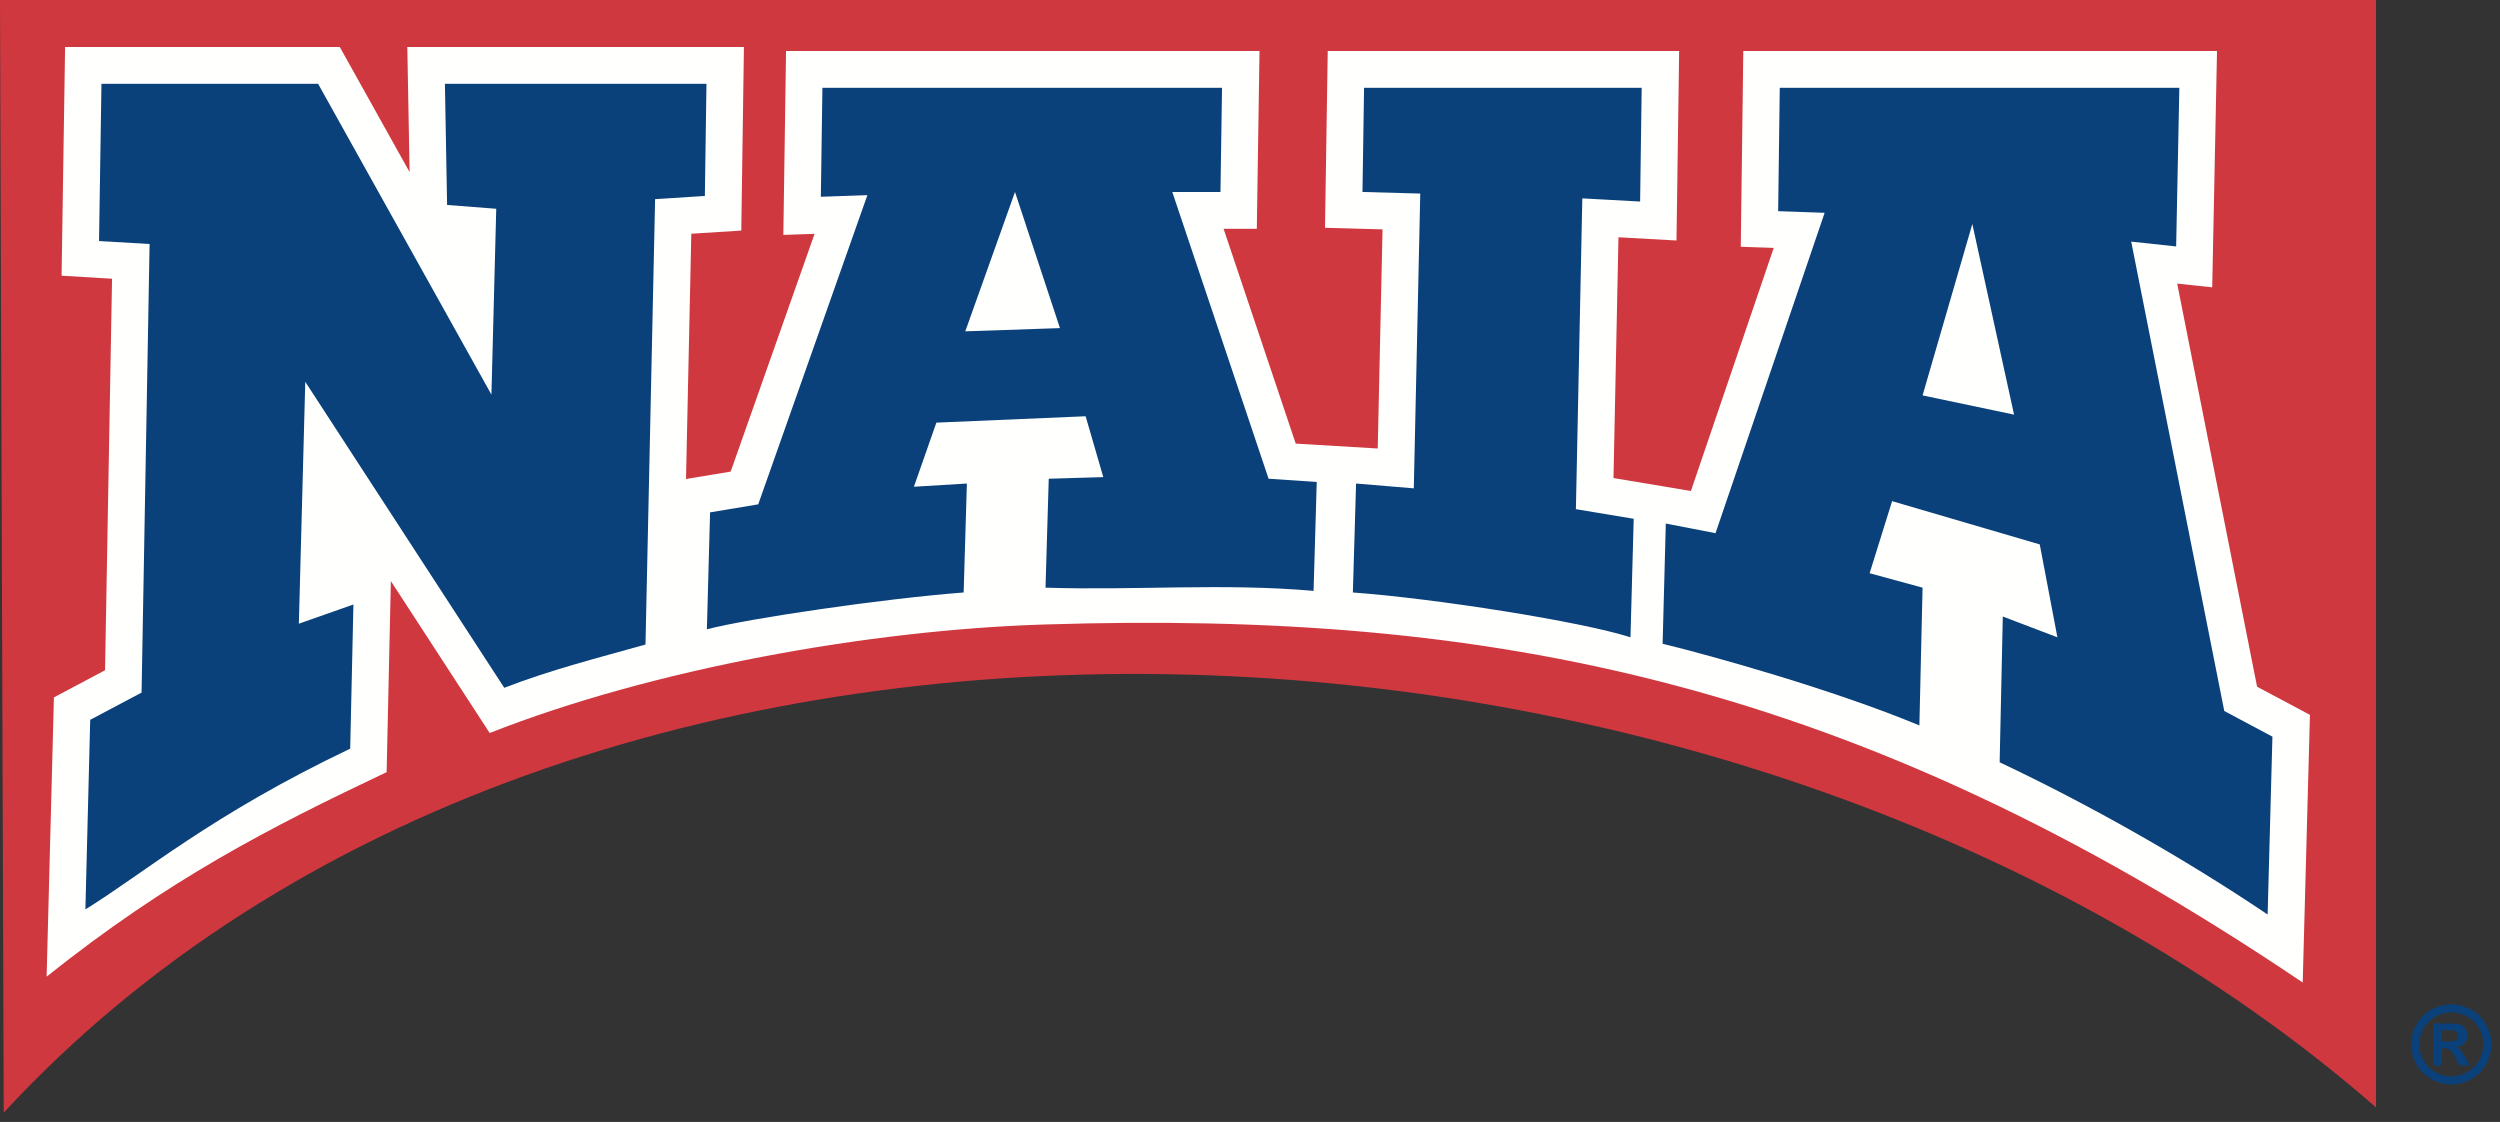 <svg width="205" height="92" viewBox="0 0 205 92" fill="none" xmlns="http://www.w3.org/2000/svg">
<rect x="0" y="0" width="205" height="92" fill="#333333" stroke="none"/>
<path fill-rule="evenodd" clip-rule="evenodd" d="M88.918 24.238L80.234 24.534L84.116 12.032L85.771 12.114L88.918 24.238Z" fill="#FFFFFE"/>
<path fill-rule="evenodd" clip-rule="evenodd" d="M0 0H194.834V90.805C143.425 45.988 46.913 40.759 0.305 91.236L0 0Z" fill="#D0383F"/>
<path fill-rule="evenodd" clip-rule="evenodd" d="M178.529 23.255L185.081 56.312L189.415 58.619L188.822 80.567C152.072 55.772 122.285 50.06 85.633 51.208C71.275 51.657 53.507 54.848 40.154 60.107L32.051 47.647L31.703 63.316C22.076 67.879 13.815 72.11 3.823 80.085L4.421 57.185L8.614 54.961L9.188 22.855L5.05 22.607L5.337 3.853H27.862L33.587 14.113L33.4 3.853H61.002L60.785 18.906L56.687 19.166L56.253 39.279L59.915 38.671L66.795 19.175L64.234 19.263L64.456 4.18H103.28L103.059 18.763H100.335L106.25 36.376L112.974 36.777L113.368 18.809L108.65 18.677L108.875 4.18H137.69L137.472 19.721L132.714 19.456L132.306 39.2L138.654 40.262L145.446 20.327L142.743 20.235L142.951 4.18H181.795L181.401 23.561L178.529 23.255Z" fill="#FFFFFE"/>
<path fill-rule="evenodd" clip-rule="evenodd" d="M145.94 7.2L145.809 17.316L149.621 17.449L140.673 43.721L136.596 42.931L136.334 52.788C140.297 53.752 150.329 56.548 157.389 59.485L157.651 48.188L153.309 47.005L155.152 41.094L167.26 44.643L168.707 52.26L164.229 50.553L163.971 62.507C171.275 65.959 179.037 70.34 185.946 74.99L186.339 60.406L182.391 58.303L174.759 19.813L178.445 20.208L178.706 7.2H145.94ZM161.731 18.368L157.651 32.423L165.152 34L161.731 18.368ZM111.853 7.2L111.723 15.742L116.461 15.872L115.931 40.044L111.197 39.649L110.935 48.583C117.678 49.075 129.689 50.964 133.699 52.26L133.964 42.54L129.224 41.752L129.75 16.267L134.49 16.527L134.618 7.2H111.853ZM83.23 15.742L79.153 27.169L86.916 26.905L83.23 15.742ZM67.438 7.2L67.309 16.135L71.125 16.003L62.175 41.355L58.226 42.015L57.964 51.603C61.336 50.716 72.522 49.075 79.02 48.583L79.284 39.649L74.94 39.913L76.783 34.657L89.022 34.133L90.47 39.123L85.997 39.256L85.732 48.188C93.081 48.428 100.364 47.801 107.713 48.453L107.973 39.519L104.024 39.256L96.128 15.742H100.078L100.207 7.2H67.438ZM8.319 6.872L8.121 19.765L12.266 20.009L11.609 56.792L7.397 59.025L7.002 74.571C11.741 71.65 17.332 66.812 28.716 61.39L28.981 49.569L24.506 51.143L25.032 31.307L41.35 56.4C45.111 54.937 49.051 53.943 52.93 52.851L53.718 16.331L57.798 16.069L57.931 6.872H36.482L36.662 16.807L40.692 17.119L40.297 32.358L26.085 6.872H8.319Z" fill="#0A417A"/>
<path fill-rule="evenodd" clip-rule="evenodd" d="M200.228 85.404H200.509C200.913 85.404 201.161 85.389 201.258 85.358C201.354 85.328 201.43 85.274 201.488 85.199C201.543 85.12 201.571 85.035 201.571 84.937C201.571 84.84 201.543 84.755 201.489 84.682C201.435 84.608 201.357 84.555 201.255 84.523C201.155 84.49 200.907 84.473 200.509 84.473H200.228V85.404ZM199.52 87.373V83.925H200.224C200.882 83.925 201.252 83.928 201.331 83.935C201.563 83.955 201.745 84.001 201.873 84.072C202.002 84.146 202.11 84.256 202.197 84.403C202.284 84.552 202.327 84.716 202.327 84.897C202.327 85.147 202.247 85.358 202.085 85.536C201.924 85.713 201.698 85.821 201.409 85.865C201.514 85.903 201.594 85.947 201.652 85.994C201.709 86.04 201.79 86.129 201.889 86.258C201.913 86.293 202 86.433 202.147 86.677L202.533 87.373H201.659L201.379 86.812C201.189 86.435 201.031 86.197 200.9 86.099C200.773 86.001 200.608 85.952 200.413 85.952H200.228V87.373H199.52ZM201 83.015C200.549 83.015 200.118 83.126 199.706 83.352C199.293 83.575 198.967 83.899 198.729 84.316C198.492 84.739 198.373 85.179 198.373 85.636C198.373 86.094 198.49 86.53 198.721 86.944C198.953 87.358 199.277 87.684 199.692 87.917C200.109 88.149 200.546 88.264 201 88.264C201.458 88.264 201.895 88.149 202.31 87.917C202.725 87.684 203.049 87.358 203.281 86.944C203.515 86.53 203.633 86.094 203.633 85.636C203.633 85.179 203.514 84.739 203.275 84.316C203.038 83.899 202.711 83.575 202.296 83.352C201.883 83.126 201.45 83.015 201 83.015ZM201.003 82.358C201.565 82.358 202.107 82.5 202.626 82.782C203.143 83.061 203.549 83.465 203.845 83.992C204.141 84.516 204.29 85.066 204.29 85.639C204.29 86.212 204.146 86.756 203.854 87.275C203.563 87.791 203.159 88.195 202.638 88.487C202.119 88.776 201.576 88.92 201.003 88.92C200.43 88.92 199.884 88.776 199.365 88.487C198.847 88.195 198.442 87.791 198.151 87.275C197.86 86.756 197.716 86.212 197.716 85.639C197.716 85.066 197.865 84.516 198.159 83.992C198.455 83.465 198.862 83.061 199.379 82.782C199.898 82.5 200.44 82.358 201.003 82.358Z" fill="#0A417A"/>
</svg>
